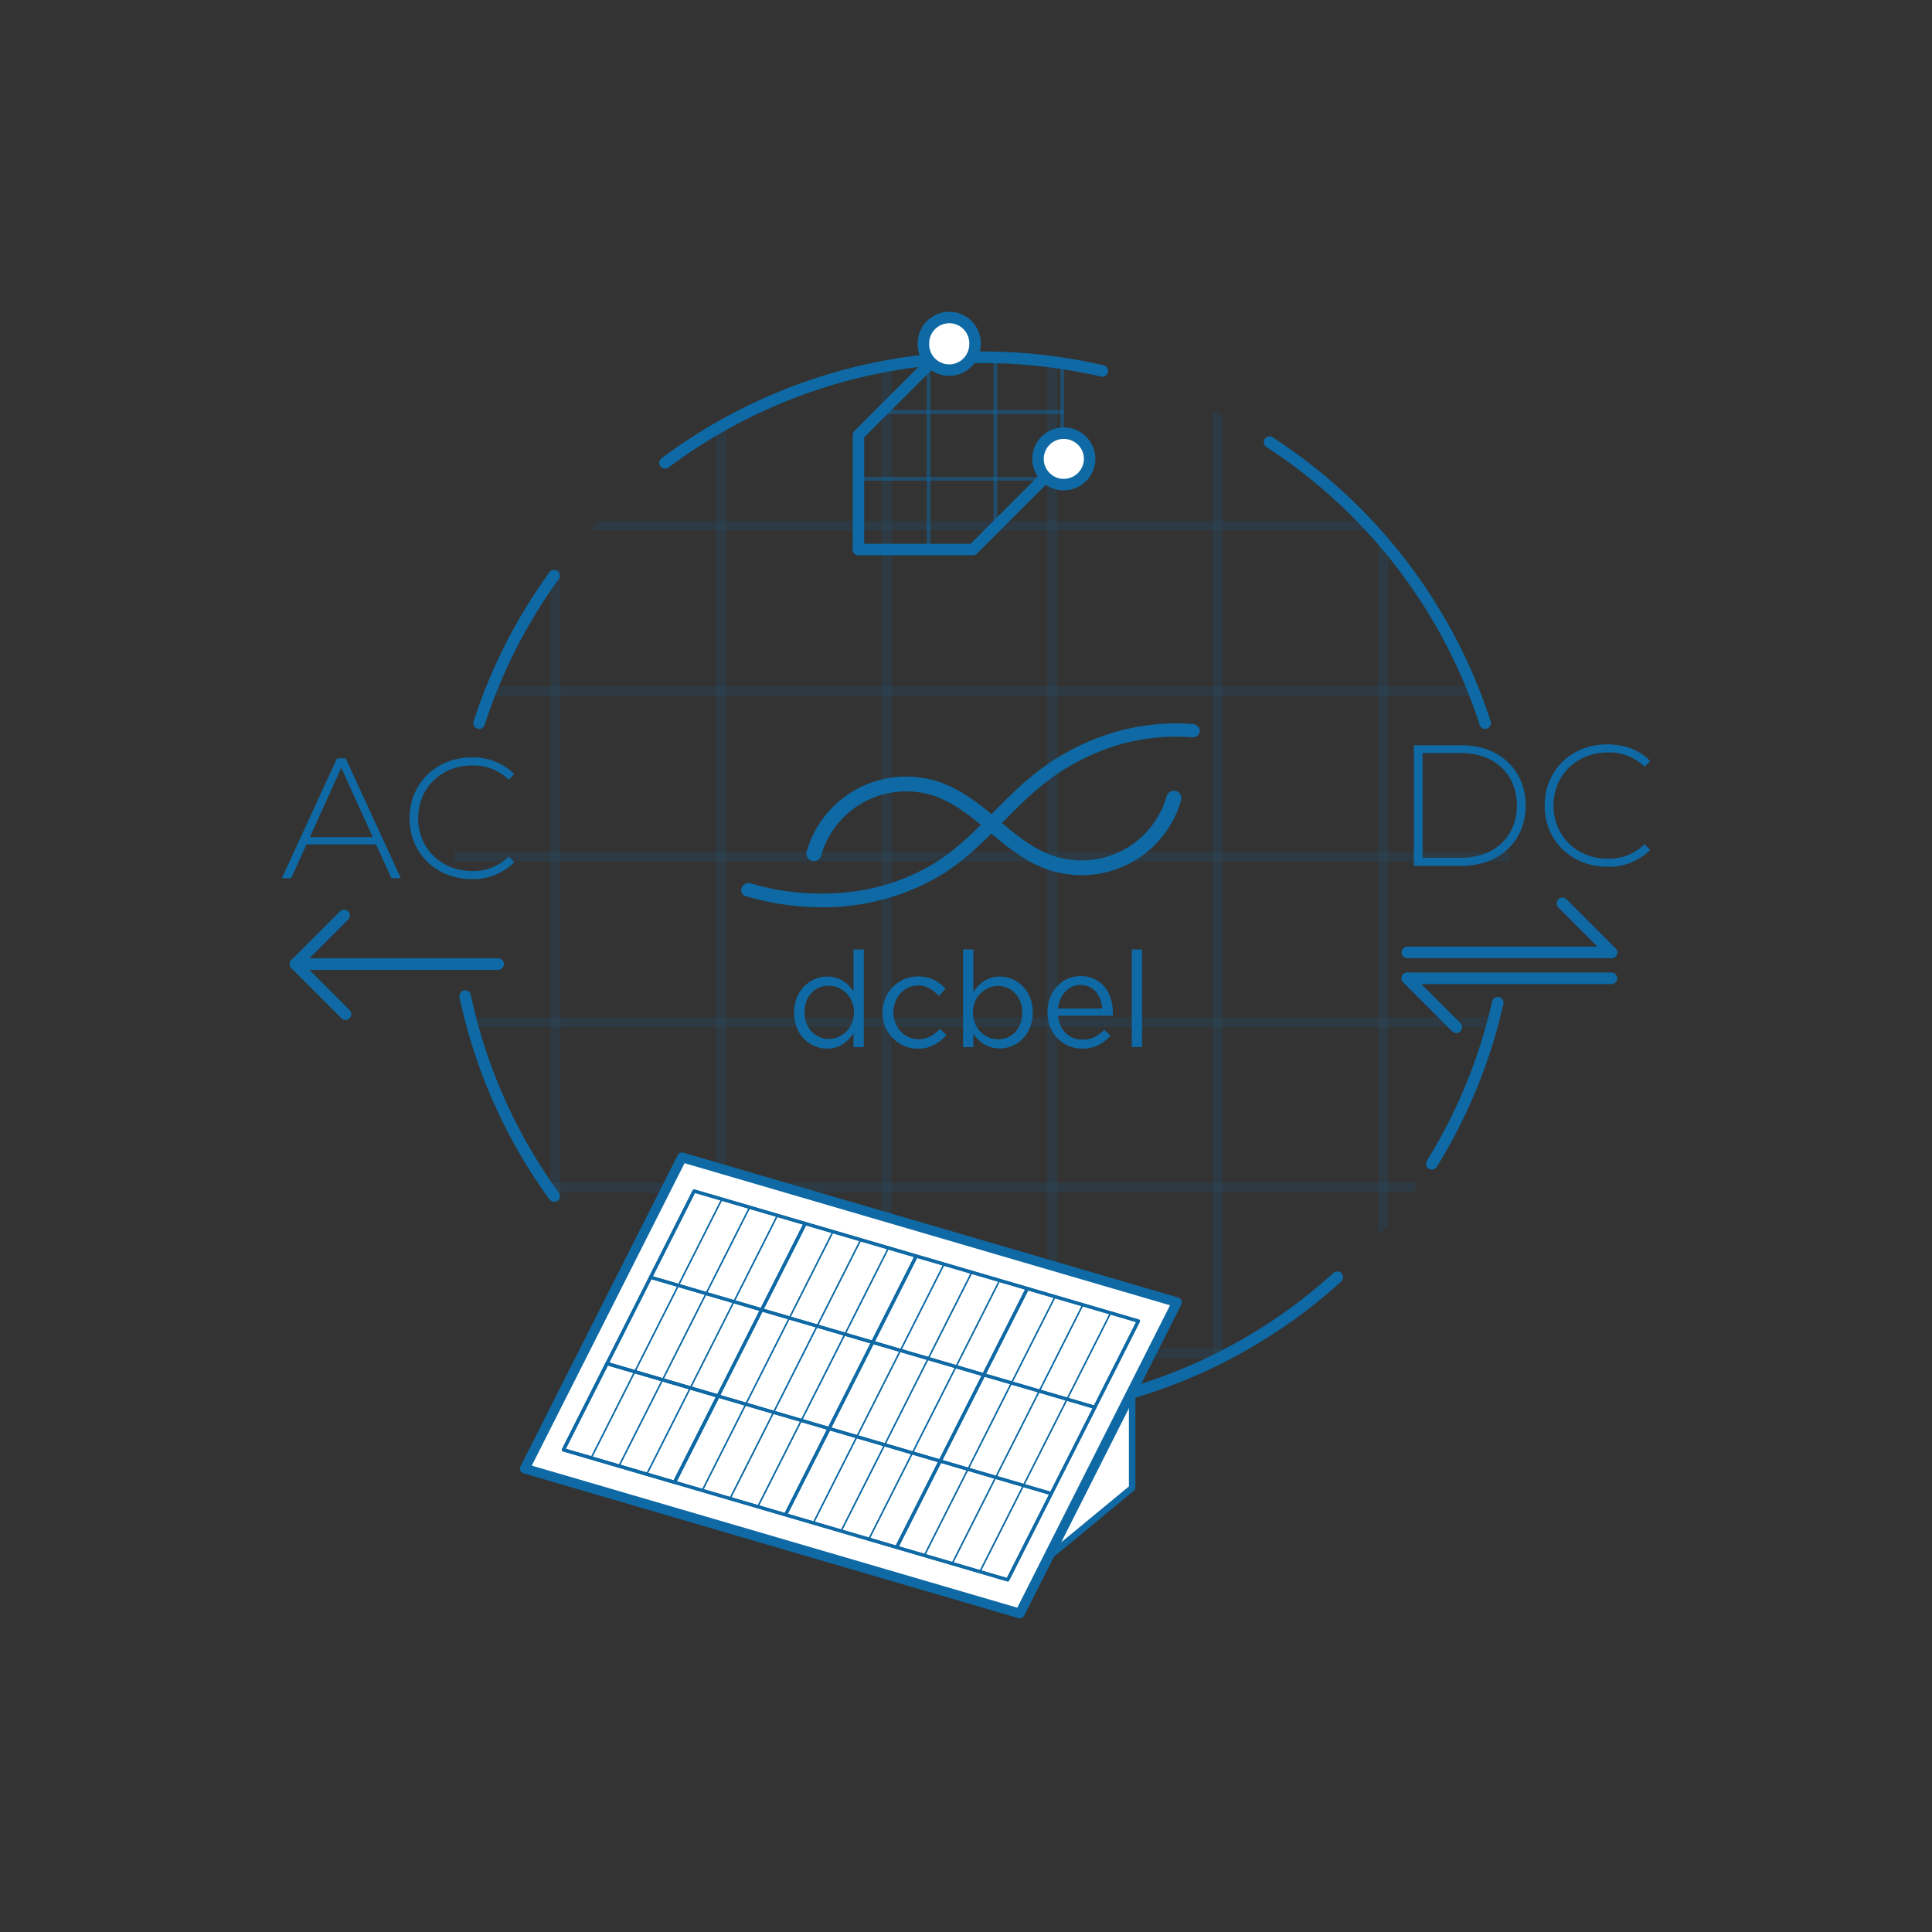 <?xml version="1.0" encoding="UTF-8"?> <svg xmlns="http://www.w3.org/2000/svg" xmlns:xlink="http://www.w3.org/1999/xlink" id="Layer_1" data-name="Layer 1" viewBox="0 0 500 500"><rect x="0" y="0" width="500" height="500" fill="#333333" stroke="none"/><defs><style>.cls-1,.cls-13,.cls-14,.cls-4,.cls-5,.cls-6,.cls-7,.cls-9{fill:none;}.cls-2{opacity:0.3;}.cls-3{clip-path:url(#clip-path);}.cls-10,.cls-11,.cls-12,.cls-13,.cls-14,.cls-4,.cls-5,.cls-6,.cls-7,.cls-9{stroke:#0e69a4;stroke-linecap:round;}.cls-10,.cls-11,.cls-12,.cls-13,.cls-14,.cls-4,.cls-6,.cls-7,.cls-9{stroke-linejoin:round;}.cls-4{stroke-width:2.5px;}.cls-4,.cls-6{opacity:0.5;}.cls-5{stroke-miterlimit:10;}.cls-5,.cls-9{stroke-width:3px;}.cls-6{stroke-width:1.01px;}.cls-10,.cls-7{stroke-width:2.97px;}.cls-8{fill:#0e69a4;}.cls-10,.cls-11,.cls-12{fill:#fff;}.cls-11{stroke-width:1.68px;}.cls-12{stroke-width:2.52px;}.cls-13{stroke-width:0.84px;}.cls-14{stroke-width:0.35px;}</style><clipPath id="clip-path"><circle class="cls-1" cx="254.18" cy="229.25" r="136.79"></circle></clipPath></defs><title>ICON-360PACK-BLUE</title><g class="cls-2"><g class="cls-3"><polyline class="cls-4" points="357.98 93.18 357.98 136.04 357.98 178.88 357.98 221.72 357.98 264.56 357.98 307.4 357.98 350.24 357.98 393.1 357.98 435.94 357.98 478.77 357.98 521.61 357.98 564.45 357.98 585.89"></polyline><polyline class="cls-4" points="315.15 93.18 315.15 136.04 315.15 178.88 315.15 221.72 315.15 264.56 315.15 307.4 315.15 350.24 315.15 393.1 315.15 435.94 315.15 478.77 315.15 521.61 315.15 564.45 315.15 607.29 315.15 628.71"></polyline><polyline class="cls-4" points="272.31 671.55 272.31 650.13 272.31 607.29 272.31 564.45 272.31 521.61 272.31 478.77 272.31 435.94 272.31 393.1 272.31 350.24 272.31 307.4 272.31 264.56 272.31 221.72 272.31 178.88 272.31 136.04 272.31 93.18"></polyline><line class="cls-4" x1="229.47" y1="93.18" x2="229.47" y2="699.18"></line><line class="cls-4" x1="186.63" y1="93.18" x2="186.63" y2="699.18"></line><polyline class="cls-4" points="143.79 329.81 143.79 307.4 143.79 264.56 143.79 221.72 143.79 178.88 143.79 136.04 143.79 98.83 143.79 93.21 143.79 93.18"></polyline><polyline class="cls-4" points="100.93 329.81 100.93 307.4 100.93 264.56 100.93 221.72 100.93 178.88 100.93 136.04 100.93 120.54"></polyline><polyline class="cls-4" points="58.09 329.81 58.09 307.4 58.09 264.56 58.09 221.72 58.09 178.88 58.09 163.38"></polyline><polyline class="cls-4" points="15.25 329.81 15.25 307.4 15.25 264.56 15.25 221.72 15.25 206.22"></polyline><polyline class="cls-4" points="85.43 136.04 100.93 136.04 143.79 136.04 186.63 136.04 229.47 136.04 272.31 136.04 315.15 136.04 357.98 136.04 400.82 136.04"></polyline><polyline class="cls-4" points="400.82 178.88 357.98 178.88 315.15 178.88 272.31 178.88 229.47 178.88 186.63 178.88 143.79 178.88 100.93 178.88 58.09 178.88 42.59 178.88"></polyline><polyline class="cls-4" points="-0.25 221.72 15.25 221.72 58.09 221.72 100.93 221.72 143.79 221.72 186.63 221.72 229.47 221.72 272.31 221.72 315.15 221.72 357.98 221.72 400.82 221.72"></polyline><polyline class="cls-4" points="-27.58 264.56 15.25 264.56 58.09 264.56 100.93 264.56 143.79 264.56 186.63 264.56 229.47 264.56 272.31 264.56 315.15 264.56 357.98 264.56 400.82 264.56"></polyline><polyline class="cls-4" points="-27.58 307.4 15.25 307.4 58.09 307.4 100.93 307.4 143.79 307.4 186.63 307.4 229.47 307.4 272.31 307.4 315.15 307.4 357.98 307.4 400.82 307.4"></polyline><polyline class="cls-4" points="170.41 350.24 186.63 350.24 229.47 350.24 272.31 350.24 315.15 350.24 357.98 350.24 400.82 350.24"></polyline><polyline class="cls-4" points="169.15 393.1 186.63 393.1 229.47 393.1 272.31 393.1 315.15 393.1 357.98 393.1 400.82 393.1"></polyline><polyline class="cls-4" points="165.19 435.94 186.63 435.94 229.47 435.94 272.31 435.94 315.15 435.94 357.98 435.94 400.82 435.94"></polyline><polyline class="cls-4" points="161.2 478.77 186.63 478.77 229.47 478.77 272.31 478.77 315.15 478.77 357.98 478.77 400.82 478.77"></polyline></g></g><path class="cls-5" d="M143.39,309.51a136.17,136.17,0,0,1-23-51.7"></path><path class="cls-5" d="M346.09,330.56a136.8,136.8,0,0,1-182.92.82"></path><path class="cls-5" d="M387.61,259.52a136,136,0,0,1-17.05,41.66"></path><path class="cls-5" d="M328.56,114.43a137.07,137.07,0,0,1,55.8,72.7"></path><path class="cls-5" d="M172.12,119.79A137.23,137.23,0,0,1,285.27,96"></path><path class="cls-5" d="M124,187.13A136.43,136.43,0,0,1,143.39,149"></path><polyline class="cls-6" points="274.91 94.02 274.91 106.61 274.91 112.08 274.91 118.9 274.91 119.11 274.91 123.91 274.91 125.39"></polyline><polyline class="cls-6" points="257.61 136.4 257.61 126.55 257.61 123.91 257.61 106.61 257.61 92.45"></polyline><polyline class="cls-6" points="240.31 142.21 240.31 141.21 240.31 134.19 240.31 123.91 240.31 106.61 240.31 94.45 240.31 93.11 240.31 89.31 240.31 85.11"></polyline><polyline class="cls-6" points="228.14 106.61 240.31 106.61 257.61 106.61 274.91 106.61"></polyline><polyline class="cls-6" points="222.17 123.91 223.01 123.91 240.31 123.91 257.61 123.91 263.58 123.91 263.59 123.91 270.11 123.91 271.07 123.91 274.91 123.91 279.49 123.91"></polyline><polyline class="cls-7" points="245.65 89.11 245.45 89.31 240.93 93.83 240.31 94.45 228.14 106.61 222.17 112.58 222.17 123.91 222.17 141.21 222.17 142.21"></polyline><path class="cls-8" d="M97.31,218.54h-18l-3.94,8.73H72.94l14.27-31h2.26l14.27,31H101.3Zm-.84-1.9-8.15-17.91-8.11,17.91Z"></path><path class="cls-8" d="M106,211.76c0-9,6.87-15.73,16.08-15.73a14.81,14.81,0,0,1,11,4.3l-1.42,1.46a13,13,0,0,0-9.53-3.68c-7.93,0-13.91,5.85-13.91,13.65s6,13.65,13.91,13.65a13,13,0,0,0,9.53-3.72l1.42,1.46a14.85,14.85,0,0,1-11,4.35C112.83,227.5,106,220.8,106,211.76Z"></path><polyline class="cls-9" points="89.05 236.92 76.46 249.51 89.41 262.47"></polyline><line class="cls-9" x1="76.46" y1="249.51" x2="128.92" y2="249.51"></line><path class="cls-8" d="M365.9,192.86h12.35c9.91,0,16.6,6.52,16.6,15.62s-6.69,15.61-16.6,15.61H365.9ZM378.08,222c8.83,0,14.49-5.62,14.49-13.56s-5.66-13.56-14.49-13.56h-9.91V222Z"></path><path class="cls-8" d="M399.76,208.48c0-9.1,6.91-15.84,16.19-15.84,4.42,0,8.39,1.43,11.11,4.33l-1.43,1.47a13.06,13.06,0,0,0-9.59-3.7c-8,0-14,5.89-14,13.74s6,13.74,14,13.74a13.1,13.1,0,0,0,9.59-3.75l1.43,1.47A14.91,14.91,0,0,1,416,224.31C406.67,224.31,399.76,217.58,399.76,208.48Z"></path><line class="cls-9" x1="404.36" y1="233.8" x2="417.03" y2="246.48"></line><line class="cls-9" x1="417.03" y1="246.48" x2="364.22" y2="246.48"></line><line class="cls-9" x1="376.89" y1="265.86" x2="364.22" y2="253.18"></line><line class="cls-9" x1="364.22" y1="253.18" x2="417.03" y2="253.18"></line><path class="cls-8" d="M304.31,204.72a2,2,0,0,0-2.4,1.34,22.86,22.86,0,0,1-26.34,16.2l-.42-.08a21.6,21.6,0,0,1-3.28-.94,30.46,30.46,0,0,1-5.75-3l-.22-.15-.33-.22c-2.44-1.66-4.77-3.62-7.17-5.63L255.76,210a57.61,57.61,0,0,0-6.78-4.86c-.71-.42-1.43-.82-2.17-1.2l-.14-.06c-.29-.15-.57-.29-.87-.42l-.48-.22-.47-.2-.83-.34h0a24.15,24.15,0,0,0-5-1.33,26.74,26.74,0,0,0-30.25,19,1.94,1.94,0,0,0,3.74,1.06,22.85,22.85,0,0,1,25.76-16.3h0c.27,0,.53.08.79.13a22.33,22.33,0,0,1,3.49,1,31,31,0,0,1,5.72,3l.14.1.45.3c2.43,1.66,4.76,3.61,7.15,5.62.88.75,1.76,1.48,2.65,2.21a59.26,59.26,0,0,0,5.88,4.3l.16.1.7.43a30.63,30.63,0,0,0,3.15,1.68l.47.22.5.21.86.35h.05a23.47,23.47,0,0,0,5,1.33,26.72,26.72,0,0,0,30.23-19,1.94,1.94,0,0,0-1.33-2.4"></path><path class="cls-8" d="M310,188a2.3,2.3,0,0,0-1.23-.62.51.51,0,0,0-.17,0,56.72,56.72,0,0,0-25.11,3.81,62.3,62.3,0,0,0-11.52,6,70.87,70.87,0,0,0-10.11,8.29c-1.65,1.58-3.33,3.28-4.8,4.77-4.37,4.42-8.89,9-14.23,12.53a54.33,54.33,0,0,1-23.76,8.16,64.69,64.69,0,0,1-24.77-2.32,1.92,1.92,0,0,0-1.79.36,1.85,1.85,0,0,0-.65,1.81,1.6,1.6,0,0,0,1.18,1.16,70.71,70.71,0,0,0,22.54,2.81c1.25-.06,2.5-.16,3.73-.29A59.08,59.08,0,0,0,244,226.2c5.91-3.73,10.78-8.65,15.51-13.42,1.19-1.2,2.53-2.56,3.86-3.85a75.16,75.16,0,0,1,9.77-8.3,57.09,57.09,0,0,1,11.08-6,52.62,52.62,0,0,1,24.24-3.81h.15a1.82,1.82,0,0,0,1.89-1.5A1.73,1.73,0,0,0,310,188"></path><path class="cls-8" d="M220.89,271v-3.6a13.63,13.63,0,0,1-1.23,1.52,8.39,8.39,0,0,1-1.5,1.28,6.68,6.68,0,0,1-1.85.86,7.62,7.62,0,0,1-2.26.32,8.13,8.13,0,0,1-3.15-.63,8.45,8.45,0,0,1-2.73-1.81,9,9,0,0,1-1.94-2.92,11.17,11.17,0,0,1,0-7.89,9,9,0,0,1,1.94-2.92,8.85,8.85,0,0,1,2.73-1.83,8,8,0,0,1,3.15-.64,7.81,7.81,0,0,1,2.28.31,8.16,8.16,0,0,1,1.87.83,8.37,8.37,0,0,1,1.5,1.21,10.64,10.64,0,0,1,1.19,1.45V245.72h2.66V271Zm-.43-11.78A6.61,6.61,0,0,0,219,257a6.77,6.77,0,0,0-2.08-1.39,6,6,0,0,0-2.4-.5,6.4,6.4,0,0,0-2.45.46,5.58,5.58,0,0,0-2,1.35,6.21,6.21,0,0,0-1.35,2.16,7.86,7.86,0,0,0-.5,2.91,7.63,7.63,0,0,0,.5,2.86A6.82,6.82,0,0,0,210.1,267a5.9,5.9,0,0,0,2,1.39,6.11,6.11,0,0,0,4.82,0A6.8,6.8,0,0,0,219,267a6.45,6.45,0,0,0,1.45-2.18A7.3,7.3,0,0,0,221,262a7.16,7.16,0,0,0-.54-2.82"></path><path class="cls-8" d="M241.79,270.39a8.43,8.43,0,0,1-4.23,1,9,9,0,0,1-3.65-.74,9.31,9.31,0,0,1-5.52-8.56,9.36,9.36,0,0,1,.7-3.61,9.24,9.24,0,0,1,1.92-3,8.91,8.91,0,0,1,6.55-2.77,10.25,10.25,0,0,1,2.31.24,8.36,8.36,0,0,1,1.9.68,8.05,8.05,0,0,1,1.6,1,13.2,13.2,0,0,1,1.34,1.24L243,257.75a12.35,12.35,0,0,0-2.33-1.9,5.74,5.74,0,0,0-3.1-.8,5.94,5.94,0,0,0-2.52.54,6,6,0,0,0-2,1.48,6.81,6.81,0,0,0-1.35,2.21,7.52,7.52,0,0,0-.48,2.7,7.28,7.28,0,0,0,.5,2.73,6.82,6.82,0,0,0,1.38,2.22,6.2,6.2,0,0,0,4.69,2,6,6,0,0,0,3.05-.76,10.47,10.47,0,0,0,2.41-1.9l1.69,1.59a12.21,12.21,0,0,1-3.06,2.51"></path><path class="cls-8" d="M266.56,265.94a9,9,0,0,1-1.91,2.92,8.42,8.42,0,0,1-2.74,1.84,8.26,8.26,0,0,1-3.16.64,7.8,7.8,0,0,1-2.28-.32,7.38,7.38,0,0,1-1.87-.83,7.58,7.58,0,0,1-1.5-1.21,10.07,10.07,0,0,1-1.19-1.45V271h-2.67V245.72h2.67v11a13.41,13.41,0,0,1,1.22-1.53,8,8,0,0,1,1.51-1.26,8.06,8.06,0,0,1,1.85-.86,7.3,7.3,0,0,1,2.26-.33,8.39,8.39,0,0,1,5.88,2.44,8.7,8.7,0,0,1,1.93,2.92,11,11,0,0,1,0,7.88m-2.5-6.76a6.63,6.63,0,0,0-1.37-2.18,5.8,5.8,0,0,0-2-1.4,6.18,6.18,0,0,0-2.42-.48,6.12,6.12,0,0,0-2.41.5,6.85,6.85,0,0,0-2.07,1.39,6.46,6.46,0,0,0-1.45,2.17,7.16,7.16,0,0,0-.54,2.82,7.3,7.3,0,0,0,.54,2.84,6.31,6.31,0,0,0,1.45,2.18,6.88,6.88,0,0,0,2.07,1.4,6.12,6.12,0,0,0,2.41.5,6.45,6.45,0,0,0,2.43-.47,5.77,5.77,0,0,0,2-1.34,6.66,6.66,0,0,0,1.35-2.17,8.07,8.07,0,0,0,.5-2.91,7.82,7.82,0,0,0-.5-2.85"></path><path class="cls-8" d="M274.52,265.58a6,6,0,0,0,3.35,3.08,6.49,6.49,0,0,0,2.25.39,6.9,6.9,0,0,0,3.2-.69,9.41,9.41,0,0,0,2.43-1.83l1.66,1.49a11,11,0,0,1-3.07,2.43,9.13,9.13,0,0,1-4.29.92,8.93,8.93,0,0,1-3.46-.67,8.62,8.62,0,0,1-2.84-1.91,9.07,9.07,0,0,1-1.94-3,9.78,9.78,0,0,1-.72-3.8,10.45,10.45,0,0,1,.64-3.65,9.37,9.37,0,0,1,1.78-3,8.26,8.26,0,0,1,2.72-2,8,8,0,0,1,3.44-.73,8.12,8.12,0,0,1,3.52.74,7.65,7.65,0,0,1,2.63,2,8.7,8.7,0,0,1,1.63,3,12.09,12.09,0,0,1,.55,3.7v.38a3.64,3.64,0,0,1,0,.45H273.82a7.53,7.53,0,0,0,.7,2.58M285.27,261a9.32,9.32,0,0,0-.5-2.31,6,6,0,0,0-1.1-1.94,5.27,5.27,0,0,0-1.72-1.33,5.15,5.15,0,0,0-2.35-.5,5.09,5.09,0,0,0-2.17.46,5.65,5.65,0,0,0-1.75,1.28,6.89,6.89,0,0,0-1.24,1.92,8.52,8.52,0,0,0-.62,2.42Z"></path><rect class="cls-8" x="292.91" y="245.72" width="2.66" height="25.24"></rect><path class="cls-10" d="M252.32,89.11a1.27,1.27,0,0,1,0,.2,6.67,6.67,0,0,1-11.38,4.52,6.17,6.17,0,0,1-.62-.72,6.62,6.62,0,0,1-1.33-3.8,1.27,1.27,0,0,1,0-.2,6.68,6.68,0,1,1,13.35,0Z"></path><polyline class="cls-7" points="222.17 142.21 240.31 142.21 251.8 142.21 252.8 141.21 257.61 136.4 270.11 123.91 270.56 123.45"></polyline><path class="cls-10" d="M282,118.74a6.69,6.69,0,0,1-6.68,6.67,2.23,2.23,0,0,1-.37,0,6.57,6.57,0,0,1-3.84-1.48,5.57,5.57,0,0,1-.51-.46,6.38,6.38,0,0,1-1.38-2,6.45,6.45,0,0,1-.58-2.7,6.66,6.66,0,0,1,6.31-6.66,2.23,2.23,0,0,1,.37,0A6.68,6.68,0,0,1,282,118.74Z"></path><polygon class="cls-11" points="267.5 406.13 293 341.48 293 385.08 267.5 406.13"></polygon><polygon class="cls-12" points="304.61 337.02 263.93 417.57 135.82 380.08 176.51 299.53 304.61 337.02"></polygon><polygon class="cls-13" points="145.82 375.21 179.64 308.24 294.61 341.89 260.79 408.86 145.82 375.21"></polygon><polygon class="cls-13" points="185.84 361.3 174.56 383.62 145.82 375.21 157.09 352.89 185.84 361.3"></polygon><polygon class="cls-13" points="197.11 338.98 185.84 361.3 157.09 352.89 168.37 330.56 197.11 338.98"></polygon><polygon class="cls-13" points="208.39 316.65 197.11 338.98 168.37 330.56 179.64 308.24 208.39 316.65"></polygon><polygon class="cls-13" points="214.58 369.71 203.3 392.03 174.56 383.62 185.84 361.3 214.58 369.71"></polygon><polygon class="cls-13" points="225.85 347.39 214.58 369.71 185.84 361.3 197.11 338.98 225.85 347.39"></polygon><polygon class="cls-13" points="237.13 325.06 225.85 347.39 197.11 338.98 208.39 316.65 237.13 325.06"></polygon><polygon class="cls-13" points="243.32 378.12 232.05 400.45 203.3 392.03 214.58 369.71 243.32 378.12"></polygon><polygon class="cls-13" points="254.6 355.8 243.32 378.12 214.58 369.71 225.85 347.39 254.6 355.8"></polygon><polygon class="cls-13" points="265.87 333.48 254.6 355.8 225.85 347.39 237.13 325.06 265.87 333.48"></polygon><polygon class="cls-13" points="272.06 386.54 260.79 408.86 232.05 400.45 243.32 378.12 272.06 386.54"></polygon><polygon class="cls-13" points="283.34 364.21 272.06 386.54 243.32 378.12 254.6 355.8 283.34 364.21"></polygon><polygon class="cls-13" points="294.61 341.89 283.34 364.21 254.6 355.8 265.87 333.48 294.61 341.89"></polygon><polygon class="cls-13" points="185.84 361.3 174.56 383.62 145.82 375.21 157.09 352.89 185.84 361.3"></polygon><polygon class="cls-14" points="164.28 354.99 153 377.31 145.82 375.21 157.09 352.89 164.28 354.99"></polygon><polygon class="cls-14" points="171.47 357.09 160.19 379.42 153 377.31 164.28 354.99 171.47 357.09"></polygon><polygon class="cls-14" points="178.65 359.2 167.38 381.52 160.19 379.42 171.47 357.09 178.65 359.2"></polygon><polygon class="cls-14" points="185.84 361.3 174.56 383.62 167.38 381.52 178.65 359.2 185.84 361.3"></polygon><polygon class="cls-14" points="175.56 332.67 164.28 354.99 157.09 352.89 168.37 330.56 175.56 332.67"></polygon><polygon class="cls-14" points="182.74 334.77 171.47 357.09 164.28 354.99 175.56 332.67 182.74 334.77"></polygon><polygon class="cls-14" points="189.93 336.87 178.65 359.2 171.47 357.09 182.74 334.77 189.93 336.87"></polygon><polygon class="cls-14" points="197.11 338.98 185.84 361.3 178.65 359.2 189.93 336.87 197.11 338.98"></polygon><polygon class="cls-14" points="186.83 310.34 175.56 332.67 168.37 330.56 179.64 308.24 186.83 310.34"></polygon><polygon class="cls-14" points="194.01 312.45 182.74 334.77 175.56 332.67 186.83 310.34 194.01 312.45"></polygon><polygon class="cls-14" points="201.2 314.55 189.93 336.87 182.74 334.77 194.01 312.45 201.2 314.55"></polygon><polygon class="cls-14" points="208.39 316.65 197.11 338.98 189.93 336.87 201.2 314.55 208.39 316.65"></polygon><polygon class="cls-14" points="193.02 363.4 181.75 385.73 174.56 383.62 185.84 361.3 193.02 363.4"></polygon><polygon class="cls-14" points="200.21 365.5 188.93 387.83 181.75 385.73 193.02 363.4 200.21 365.5"></polygon><polygon class="cls-14" points="207.39 367.61 196.12 389.93 188.93 387.83 200.21 365.5 207.39 367.61"></polygon><polygon class="cls-14" points="214.58 369.71 203.3 392.03 196.12 389.93 207.39 367.61 214.58 369.71"></polygon><polygon class="cls-14" points="204.3 341.08 193.02 363.4 185.84 361.3 197.11 338.98 204.3 341.08"></polygon><polygon class="cls-14" points="211.48 343.18 200.21 365.5 193.02 363.4 204.3 341.08 211.48 343.18"></polygon><polygon class="cls-14" points="218.67 345.29 207.39 367.61 200.21 365.5 211.48 343.18 218.67 345.29"></polygon><polygon class="cls-14" points="225.85 347.39 214.58 369.71 207.39 367.61 218.67 345.29 225.85 347.39"></polygon><polygon class="cls-14" points="215.57 318.76 204.3 341.08 197.11 338.98 208.39 316.65 215.57 318.76"></polygon><polygon class="cls-14" points="222.76 320.86 211.48 343.18 204.3 341.08 215.57 318.76 222.76 320.86"></polygon><polygon class="cls-14" points="229.94 322.96 218.67 345.29 211.48 343.18 222.76 320.86 229.94 322.96"></polygon><polygon class="cls-14" points="237.13 325.06 225.85 347.39 218.67 345.29 229.94 322.96 237.13 325.06"></polygon><polygon class="cls-14" points="221.76 371.81 210.49 394.14 203.3 392.03 214.58 369.71 221.76 371.81"></polygon><polygon class="cls-14" points="228.95 373.92 217.68 396.24 210.49 394.14 221.76 371.81 228.95 373.92"></polygon><polygon class="cls-14" points="236.13 376.02 224.86 398.34 217.68 396.24 228.95 373.92 236.13 376.02"></polygon><polygon class="cls-14" points="243.32 378.12 232.05 400.45 224.86 398.34 236.13 376.02 243.32 378.12"></polygon><polygon class="cls-14" points="233.04 349.49 221.76 371.81 214.58 369.71 225.85 347.39 233.04 349.49"></polygon><polygon class="cls-14" points="240.22 351.59 228.95 373.92 221.76 371.81 233.04 349.49 240.22 351.59"></polygon><polygon class="cls-14" points="247.41 353.7 236.13 376.02 228.95 373.92 240.22 351.59 247.41 353.7"></polygon><polygon class="cls-14" points="254.6 355.8 243.32 378.12 236.13 376.02 247.41 353.7 254.6 355.8"></polygon><polygon class="cls-14" points="244.31 327.17 233.04 349.49 225.85 347.39 237.13 325.06 244.31 327.17"></polygon><polygon class="cls-14" points="251.5 329.27 240.22 351.59 233.04 349.49 244.31 327.17 251.5 329.27"></polygon><polygon class="cls-14" points="258.69 331.37 247.41 353.7 240.22 351.59 251.5 329.27 258.69 331.37"></polygon><polygon class="cls-14" points="265.87 333.48 254.6 355.8 247.41 353.7 258.69 331.37 265.87 333.48"></polygon><polygon class="cls-14" points="250.51 380.23 239.23 402.55 232.05 400.45 243.32 378.12 250.51 380.23"></polygon><polygon class="cls-14" points="257.69 382.33 246.42 404.65 239.23 402.55 250.51 380.23 257.69 382.33"></polygon><polygon class="cls-14" points="264.88 384.43 253.6 406.75 246.42 404.65 257.69 382.33 264.88 384.43"></polygon><polygon class="cls-14" points="272.06 386.54 260.79 408.86 253.6 406.75 264.88 384.43 272.06 386.54"></polygon><polygon class="cls-14" points="261.78 357.9 250.51 380.23 243.32 378.12 254.6 355.8 261.78 357.9"></polygon><polygon class="cls-14" points="268.97 360.01 257.69 382.33 250.51 380.23 261.78 357.9 268.97 360.01"></polygon><polygon class="cls-14" points="276.15 362.11 264.88 384.43 257.69 382.33 268.97 360.01 276.15 362.11"></polygon><polygon class="cls-14" points="283.34 364.21 272.06 386.54 264.88 384.43 276.15 362.11 283.34 364.21"></polygon><polygon class="cls-14" points="273.06 335.58 261.78 357.9 254.6 355.8 265.87 333.48 273.06 335.58"></polygon><polygon class="cls-14" points="280.24 337.68 268.97 360.01 261.78 357.9 273.06 335.58 280.24 337.68"></polygon><polygon class="cls-14" points="287.43 339.79 276.15 362.11 268.97 360.01 280.24 337.68 287.43 339.79"></polygon><polygon class="cls-14" points="294.61 341.89 283.34 364.21 276.15 362.11 287.43 339.79 294.61 341.89"></polygon></svg> 